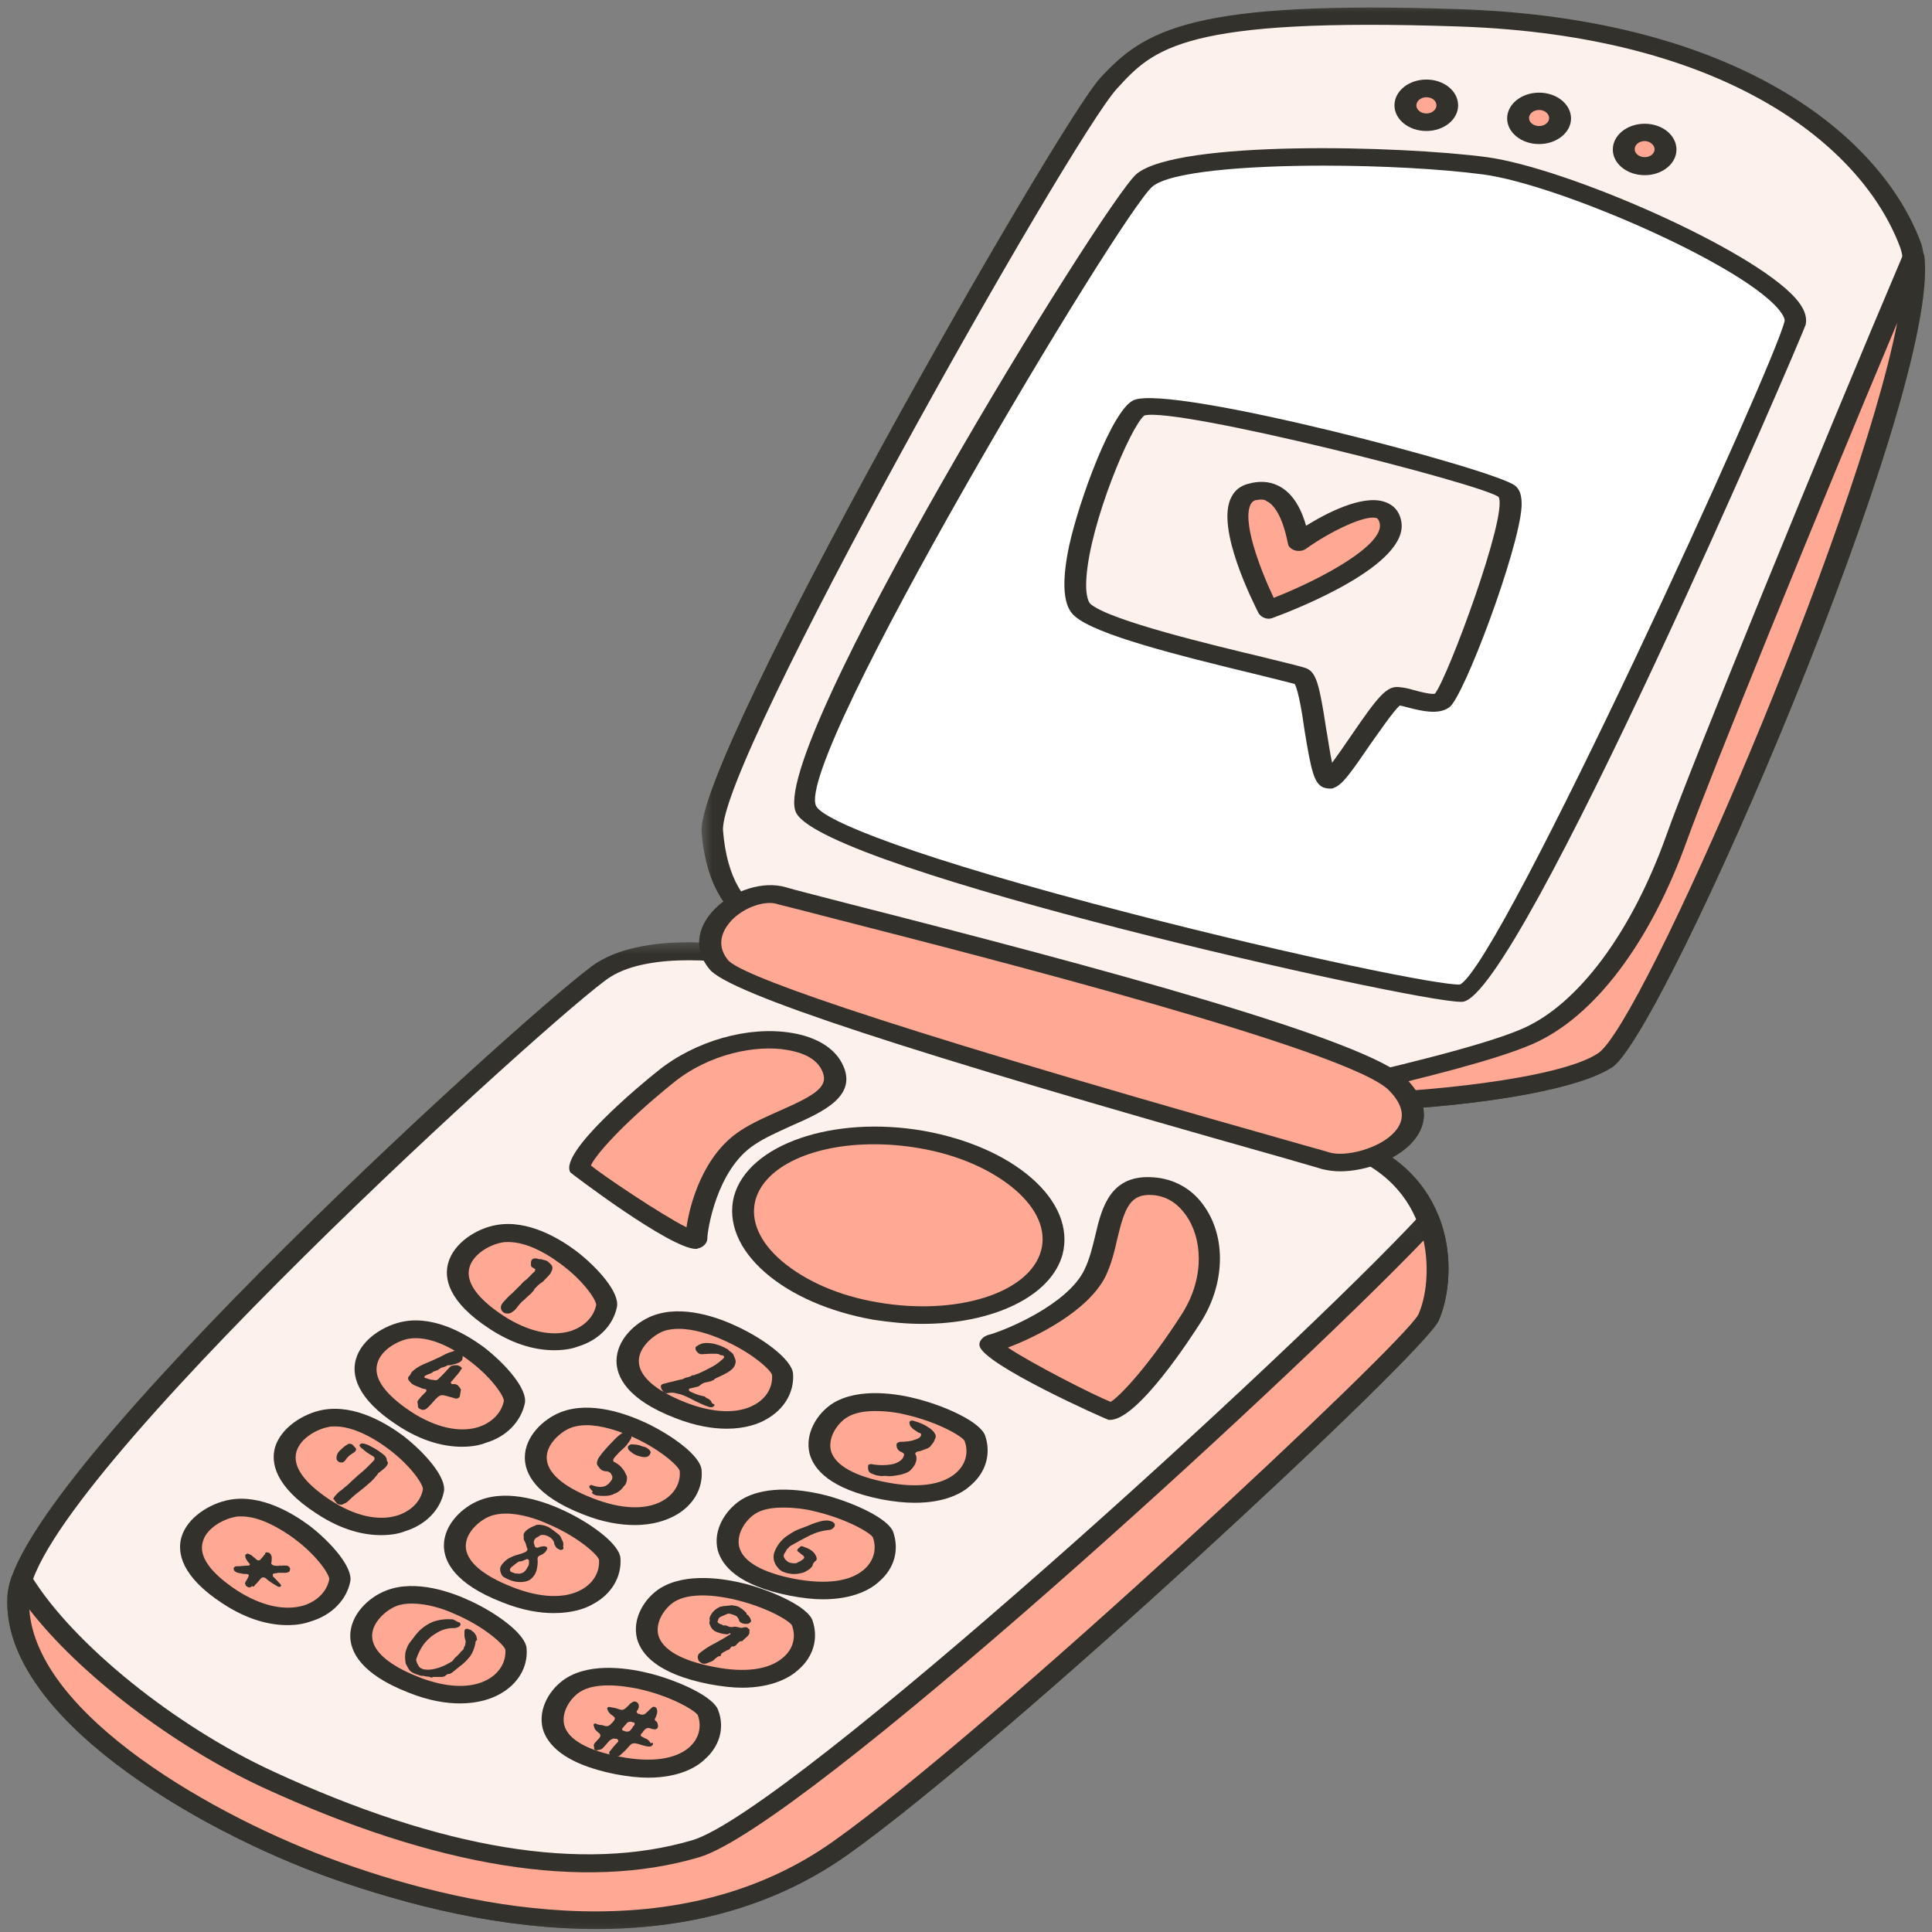 <svg width="80" height="80" viewBox="0 0 80 80" fill="none" xmlns="http://www.w3.org/2000/svg">
<rect x="0" y="0" width="80" height="80" fill="#808080" stroke="none"/>
<mask id="mask0_29_392" style="mask-type:luminance" maskUnits="userSpaceOnUse" x="28" y="0" width="53" height="47">
<path d="M28.98 0H80V46.27H28.98V0Z" fill="white"/>
</mask>
<g mask="url(#mask0_29_392)">
<path d="M31.788 38.254C31.788 38.254 54.236 45.384 55.441 45.589C56.637 45.794 64.418 45.267 66.466 43.898C68.513 42.529 80.689 14.34 79.13 10.153C77.554 5.966 71.802 1.149 60.478 0.747C49.163 0.351 47.587 1.625 45.893 3.47C44.199 5.314 29.252 31.52 29.505 34.433C29.741 37.376 31.181 38.064 31.788 38.254Z" fill="#FDF1EC"/>
<path d="M56.284 45.984C55.858 45.984 55.541 45.969 55.36 45.94C54.164 45.75 33.935 39.316 31.634 38.584C30.592 38.254 29.288 37.266 29.052 34.462C28.799 31.366 43.782 5.19 45.54 3.25C47.388 1.23 49.335 -6.3777e-06 60.478 0.381C72.019 0.783 77.889 5.636 79.538 10.043C81.141 14.303 68.812 42.8 66.747 44.169C64.853 45.442 58.784 45.984 56.284 45.984ZM31.951 37.903C40.947 40.765 54.671 45.076 55.523 45.208C56.619 45.384 64.265 44.871 66.176 43.598C67.653 42.624 80.272 14.464 78.677 10.233C77.119 6.061 71.512 1.479 60.442 1.098C48.964 0.703 47.759 2.02 46.246 3.675C44.317 5.79 29.704 31.652 29.94 34.404C30.094 36.314 30.81 37.537 31.951 37.903Z" fill="#32312B"/>
</g>
<mask id="mask1_29_392" style="mask-type:luminance" maskUnits="userSpaceOnUse" x="0" y="38" width="62" height="42">
<path d="M0 38.774H61.447V80H0V38.774Z" fill="white"/>
</mask>
<g mask="url(#mask1_29_392)">
<path d="M31.48 39.733C31 39.557 27.05 38.855 24.958 40.179C22.874 41.497 1.015 61.356 0.761 66.099C0.48 70.835 8.362 75.454 13.87 77.423C19.386 79.4 28.128 81.274 34.805 76.516C41.499 71.78 58.63 55.69 59.146 54.563C59.871 52.953 59.953 48.941 55.794 47.404C51.636 45.874 32.839 40.238 31.48 39.733Z" fill="#FDF1EC"/>
<path d="M24.686 79.876C20.745 79.876 16.868 78.887 13.679 77.76C8.144 75.784 0.009 71.048 0.308 66.077C0.58 61.114 22.693 41.146 24.704 39.872C26.923 38.459 31.1 39.176 31.67 39.396C32.169 39.586 35.294 40.545 38.936 41.658C45.041 43.532 53.394 46.094 55.994 47.067C60.478 48.722 60.324 52.989 59.572 54.688C58.965 56.056 41.581 72.204 35.104 76.801C31.906 79.063 28.264 79.876 24.686 79.876ZM28.527 39.762C27.358 39.762 26.099 39.923 25.256 40.465C23.282 41.724 1.468 61.48 1.196 66.129C0.933 70.711 8.733 75.198 14.032 77.109C19.875 79.209 28.165 80.754 34.488 76.267C40.983 71.648 58.159 55.595 58.711 54.453C59.282 53.18 59.617 49.234 55.595 47.748C53.022 46.797 44.688 44.235 38.6 42.375C34.805 41.212 31.815 40.289 31.281 40.084C31.045 39.967 29.858 39.762 28.527 39.762Z" fill="#32312B"/>
</g>
<mask id="mask2_29_392" style="mask-type:luminance" maskUnits="userSpaceOnUse" x="0" y="50" width="62" height="30">
<path d="M0 50.017H61.447V80H0V50.017Z" fill="white"/>
</mask>
<g mask="url(#mask2_29_392)">
<path d="M59.164 50.537C54.137 55.961 33.075 75.279 28.799 76.552C24.088 77.936 18.046 76.882 11.079 73.668C6.767 71.684 2.591 68.215 0.897 65.448C0.815 65.682 0.761 65.909 0.761 66.099C0.48 70.835 8.362 75.454 13.87 77.423C19.386 79.4 28.128 81.274 34.805 76.516C41.499 71.78 58.63 55.69 59.146 54.563C59.536 53.685 59.753 52.06 59.164 50.537Z" fill="#FFA893"/>
<path d="M24.686 79.876C20.745 79.876 16.868 78.887 13.679 77.76C8.144 75.784 0.009 71.048 0.308 66.077C0.326 65.887 0.362 65.653 0.462 65.345C0.498 65.206 0.661 65.097 0.861 65.082C1.051 65.06 1.232 65.14 1.314 65.287C3.044 68.083 7.238 71.472 11.315 73.353C18.299 76.582 24.133 77.533 28.663 76.201C32.676 75.008 53.548 55.99 58.811 50.31C58.902 50.2 59.083 50.157 59.237 50.171C59.418 50.186 59.536 50.295 59.599 50.427C60.206 52.001 60.007 53.685 59.572 54.673C58.965 56.042 41.581 72.19 35.104 76.787C31.906 79.063 28.264 79.876 24.686 79.876ZM1.214 66.641C1.522 71.048 8.95 75.264 14.051 77.094C19.894 79.195 28.192 80.732 34.506 76.245C41.01 71.633 58.177 55.581 58.73 54.431C59.047 53.736 59.201 52.557 58.947 51.364C53.276 57.279 33.247 75.63 28.953 76.904C24.169 78.316 18.082 77.328 10.862 74.005C7.139 72.27 3.279 69.313 1.214 66.641Z" fill="#32312B"/>
</g>
<path d="M79.23 10.629C75.76 18.761 70.425 31.871 69.419 34.653C67.988 38.701 65.696 41.834 63.241 42.917C61.366 43.722 56.836 44.747 54.435 45.318C54.952 45.457 55.305 45.552 55.441 45.589C56.646 45.779 64.419 45.267 66.466 43.898C68.459 42.58 79.918 16.133 79.23 10.629Z" fill="#FFA893"/>
<path d="M56.283 45.984C55.858 45.984 55.541 45.969 55.359 45.94C55.26 45.918 55.042 45.874 54.3 45.647C54.118 45.603 53.983 45.457 54.001 45.303C54.001 45.142 54.136 44.996 54.336 44.967L54.925 44.82C57.334 44.264 61.366 43.327 63.041 42.595C65.343 41.592 67.571 38.606 69.011 34.558C70.008 31.747 75.425 18.49 78.813 10.519C78.877 10.358 79.085 10.263 79.284 10.277C79.502 10.299 79.656 10.438 79.683 10.599C80.389 16.294 68.93 42.727 66.765 44.191C64.853 45.442 58.784 45.984 56.283 45.984ZM78.56 13.366C75.208 21.338 70.778 32.237 69.872 34.755C68.341 39.03 66.013 42.119 63.458 43.232C61.936 43.898 58.811 44.666 56.311 45.252C58.594 45.237 64.536 44.71 66.176 43.612C67.988 42.419 76.902 21.879 78.56 13.366Z" fill="#32312B"/>
<path d="M59.925 4.363C59.925 4.553 59.844 4.721 59.672 4.853C59.509 4.992 59.3 5.065 59.065 5.065C58.82 5.065 58.621 4.992 58.449 4.853C58.286 4.721 58.195 4.553 58.195 4.363C58.195 4.165 58.286 4.004 58.449 3.865C58.621 3.733 58.82 3.66 59.065 3.66C59.3 3.66 59.509 3.733 59.672 3.865C59.844 4.004 59.925 4.165 59.925 4.363Z" fill="#FFA893"/>
<path d="M59.065 5.424C58.331 5.424 57.742 4.948 57.742 4.363C57.742 3.77 58.331 3.294 59.065 3.294C59.789 3.294 60.378 3.77 60.378 4.363C60.378 4.948 59.789 5.424 59.065 5.424ZM59.065 4.026C58.829 4.026 58.648 4.187 58.648 4.363C58.648 4.553 58.847 4.699 59.065 4.699C59.3 4.699 59.481 4.538 59.481 4.363C59.481 4.172 59.3 4.026 59.065 4.026Z" fill="#32312B"/>
<path d="M64.6 4.89C64.6 5.08 64.509 5.248 64.346 5.38C64.174 5.519 63.966 5.585 63.73 5.585C63.495 5.585 63.286 5.519 63.114 5.38C62.951 5.248 62.86 5.08 62.86 4.89C62.86 4.692 62.951 4.531 63.114 4.392C63.286 4.253 63.495 4.187 63.73 4.187C63.966 4.187 64.174 4.253 64.346 4.392C64.509 4.531 64.6 4.692 64.6 4.89Z" fill="#FFA893"/>
<path d="M63.73 5.966C63.005 5.966 62.407 5.49 62.407 4.904C62.407 4.311 63.005 3.836 63.73 3.836C64.455 3.836 65.053 4.311 65.053 4.904C65.053 5.49 64.455 5.966 63.73 5.966ZM63.73 4.553C63.495 4.553 63.313 4.714 63.313 4.89C63.313 5.08 63.513 5.219 63.73 5.219C63.966 5.219 64.147 5.065 64.147 4.89C64.147 4.714 63.966 4.553 63.73 4.553Z" fill="#32312B"/>
<path d="M68.966 6.193C68.966 6.383 68.885 6.551 68.713 6.683C68.549 6.822 68.341 6.888 68.106 6.888C67.861 6.888 67.662 6.822 67.49 6.683C67.317 6.551 67.236 6.383 67.236 6.193C67.236 5.995 67.317 5.834 67.49 5.695C67.662 5.563 67.861 5.49 68.106 5.49C68.341 5.49 68.549 5.563 68.713 5.695C68.885 5.834 68.966 5.995 68.966 6.193Z" fill="#FFA893"/>
<path d="M68.106 7.254C67.372 7.254 66.783 6.778 66.783 6.193C66.783 5.6 67.372 5.124 68.106 5.124C68.83 5.124 69.419 5.6 69.419 6.193C69.419 6.778 68.83 7.254 68.106 7.254ZM68.106 5.841C67.861 5.841 67.689 6.002 67.689 6.178C67.689 6.368 67.888 6.507 68.106 6.507C68.341 6.507 68.513 6.354 68.513 6.178C68.513 6.002 68.314 5.841 68.106 5.841Z" fill="#32312B"/>
<path d="M47.388 7.452C46.029 8.55 32.205 31.41 33.364 33.526C34.551 35.641 58.766 41.277 60.478 41.116C62.19 40.97 73.948 15.035 74.302 13.366C74.655 11.697 65.27 7.386 61.465 6.859C57.706 6.354 48.918 6.207 47.388 7.452Z" fill="white"/>
<path d="M60.478 41.482C58.476 41.482 34.27 36.044 32.975 33.672C31.634 31.249 45.793 8.228 47.071 7.196C48.801 5.79 57.996 6.032 61.565 6.507C64.871 6.954 72.535 10.299 74.347 12.349C74.701 12.744 74.836 13.11 74.773 13.432C74.719 13.703 62.888 41.292 60.559 41.482C60.541 41.482 60.523 41.482 60.478 41.482ZM54.807 6.859C51.519 6.859 48.448 7.115 47.723 7.723C46.464 8.74 32.794 31.556 33.799 33.386C34.116 33.972 37.74 35.487 46.871 37.837C53.783 39.623 59.771 40.831 60.46 40.765C62.172 39.843 73.532 14.991 73.894 13.3C73.912 13.256 73.894 13.095 73.614 12.766C71.938 10.855 64.5 7.642 61.429 7.225C59.654 6.991 57.171 6.859 54.807 6.859Z" fill="#32312B"/>
<path d="M20.645 51.093C19.522 51.298 17.538 52.777 20.546 54.754C22.928 56.313 24.84 55.376 25.093 54.087C25.238 53.399 22.675 50.727 20.645 51.093Z" fill="#FFA893"/>
<path d="M22.946 55.91C22.258 55.91 21.334 55.72 20.274 55.024C18.535 53.89 18.381 52.909 18.562 52.287C18.797 51.459 19.739 50.867 20.546 50.727C21.868 50.486 23.182 51.298 23.852 51.796C24.758 52.492 25.664 53.524 25.546 54.117C25.392 54.878 24.785 55.5 23.934 55.756C23.68 55.851 23.363 55.91 22.946 55.91ZM21.044 51.43C20.944 51.43 20.845 51.43 20.745 51.459C20.31 51.54 19.604 51.906 19.441 52.477C19.268 53.084 19.758 53.765 20.845 54.483C21.85 55.134 22.829 55.354 23.617 55.119C24.169 54.944 24.586 54.548 24.686 54.036C24.704 53.846 24.133 52.953 23.01 52.191C22.557 51.869 21.787 51.43 21.044 51.43Z" fill="#32312B"/>
<path d="M27.222 54.819C26.198 55.215 24.64 57.03 28.146 58.399C30.909 59.475 32.504 58.223 32.404 56.913C32.34 56.217 29.116 54.087 27.222 54.819Z" fill="#FFA893"/>
<path d="M30.094 59.16C29.523 59.16 28.799 59.05 27.947 58.714C25.945 57.938 25.528 56.993 25.528 56.356C25.528 55.5 26.28 54.768 27.023 54.483C28.264 54.007 29.759 54.563 30.529 54.929C31.616 55.434 32.794 56.298 32.839 56.883C32.893 57.645 32.477 58.362 31.716 58.779C31.417 58.955 30.864 59.16 30.094 59.16ZM28.11 55.024C27.875 55.024 27.639 55.054 27.44 55.134C27.05 55.295 26.452 55.785 26.452 56.356C26.452 56.979 27.123 57.572 28.364 58.062C29.523 58.523 30.547 58.553 31.235 58.172C31.734 57.901 32.005 57.44 31.969 56.935C31.933 56.745 31.118 55.976 29.822 55.434C29.406 55.258 28.735 55.024 28.11 55.024Z" fill="#32312B"/>
<path d="M34.786 58.413C33.881 58.984 32.857 61.005 36.635 61.751C39.606 62.344 40.847 60.829 40.394 59.57C40.158 58.904 36.435 57.374 34.786 58.413Z" fill="#FFA893"/>
<path d="M37.876 62.227C37.486 62.227 37.033 62.183 36.517 62.088C34.352 61.656 33.699 60.829 33.527 60.207C33.31 59.365 33.835 58.523 34.487 58.106C35.575 57.44 37.187 57.711 38.03 57.938C39.216 58.252 40.593 58.889 40.793 59.446C41.046 60.192 40.829 60.961 40.204 61.495C39.869 61.817 39.153 62.227 37.876 62.227ZM36.245 58.428C35.81 58.428 35.375 58.494 35.058 58.699C34.705 58.919 34.27 59.497 34.406 60.068C34.569 60.668 35.375 61.129 36.734 61.385C37.993 61.627 38.999 61.495 39.57 61.005C39.986 60.653 40.122 60.148 39.941 59.665C39.869 59.497 38.881 58.889 37.459 58.567C37.169 58.494 36.716 58.428 36.245 58.428Z" fill="#32312B"/>
<path d="M16.823 55.083C15.699 55.295 13.715 56.774 16.732 58.743C19.114 60.302 21.017 59.365 21.279 58.077C21.415 57.396 18.852 54.717 16.823 55.083Z" fill="#FFA893"/>
<path d="M19.133 59.907C18.444 59.907 17.511 59.716 16.451 59.014C14.721 57.886 14.558 56.898 14.739 56.276C14.975 55.449 15.917 54.863 16.732 54.717C18.064 54.483 19.368 55.295 20.038 55.785C20.944 56.488 21.85 57.52 21.733 58.106C21.569 58.874 20.962 59.497 20.111 59.746C19.875 59.841 19.54 59.907 19.133 59.907ZM16.922 55.434C16.487 55.515 15.781 55.881 15.627 56.452C15.445 57.059 15.944 57.74 17.022 58.457C18.027 59.109 19.015 59.336 19.803 59.094C20.346 58.918 20.763 58.523 20.863 58.011C20.881 57.82 20.31 56.935 19.187 56.166C18.698 55.815 17.774 55.295 16.922 55.434Z" fill="#32312B"/>
<path d="M23.427 58.809C22.403 59.204 20.845 61.019 24.351 62.388C27.105 63.471 28.699 62.212 28.599 60.91C28.545 60.207 25.293 58.077 23.427 58.809Z" fill="#FFA893"/>
<path d="M26.28 63.149C25.709 63.149 24.976 63.04 24.151 62.71C22.14 61.927 21.732 60.99 21.732 60.353C21.732 59.497 22.475 58.765 23.227 58.472C24.468 57.996 25.963 58.553 26.751 58.919C27.829 59.431 29.016 60.287 29.052 60.88C29.116 61.642 28.699 62.359 27.929 62.769C27.594 62.944 27.068 63.149 26.28 63.149ZM24.287 59.014C24.052 59.014 23.816 59.05 23.617 59.131C23.227 59.285 22.638 59.782 22.638 60.353C22.638 60.975 23.309 61.561 24.541 62.037C25.709 62.498 26.733 62.535 27.422 62.154C27.911 61.883 28.192 61.422 28.146 60.91C28.11 60.719 27.304 59.958 25.999 59.416C25.592 59.255 24.921 59.014 24.287 59.014Z" fill="#32312B"/>
<path d="M30.982 62.388C30.076 62.959 29.052 64.979 32.839 65.733C35.81 66.319 37.051 64.811 36.598 63.552C36.336 62.901 32.621 61.371 30.982 62.388Z" fill="#FFA893"/>
<path d="M34.071 66.224C33.681 66.224 33.228 66.172 32.721 66.077C30.547 65.653 29.904 64.826 29.723 64.204C29.505 63.362 30.04 62.52 30.692 62.103C31.77 61.437 33.382 61.707 34.234 61.927C35.411 62.249 36.788 62.886 36.988 63.442C37.242 64.189 37.033 64.95 36.399 65.492C36.064 65.806 35.339 66.224 34.071 66.224ZM32.44 62.425C32.005 62.425 31.57 62.483 31.262 62.688C30.909 62.915 30.474 63.486 30.61 64.057C30.764 64.665 31.57 65.126 32.929 65.382C34.198 65.616 35.194 65.492 35.765 65.001C36.182 64.65 36.317 64.138 36.145 63.662C36.064 63.486 35.076 62.886 33.663 62.564C33.346 62.483 32.893 62.425 32.44 62.425Z" fill="#32312B"/>
<path d="M13.48 58.728C12.357 58.933 10.364 60.419 13.38 62.388C15.763 63.947 17.674 63.01 17.928 61.722C18.064 61.034 15.509 58.362 13.48 58.728Z" fill="#FFA893"/>
<path d="M15.781 63.567C15.092 63.567 14.168 63.376 13.108 62.674C11.369 61.546 11.215 60.558 11.387 59.936C11.632 59.109 12.574 58.523 13.38 58.377C14.721 58.143 16.016 58.955 16.687 59.446C17.593 60.148 18.498 61.18 18.381 61.766C18.227 62.535 17.611 63.149 16.768 63.406C16.533 63.501 16.198 63.567 15.781 63.567ZM13.869 59.065C13.77 59.065 13.679 59.065 13.579 59.094C13.145 59.175 12.438 59.541 12.275 60.112C12.103 60.719 12.592 61.4 13.679 62.117C14.676 62.769 15.663 62.996 16.451 62.754C17.004 62.578 17.421 62.183 17.511 61.671C17.538 61.48 16.968 60.595 15.844 59.826C15.409 59.526 14.621 59.065 13.869 59.065Z" fill="#32312B"/>
<path d="M20.075 62.454C19.051 62.849 17.493 64.665 20.999 66.034C23.762 67.117 25.356 65.858 25.256 64.555C25.193 63.867 21.95 61.722 20.075 62.454Z" fill="#FFA893"/>
<path d="M22.928 66.795C22.358 66.795 21.633 66.685 20.799 66.348C18.797 65.572 18.381 64.635 18.381 63.998C18.381 63.135 19.133 62.403 19.875 62.117C21.098 61.642 22.611 62.198 23.381 62.564C24.468 63.076 25.646 63.933 25.691 64.518C25.746 65.287 25.329 66.004 24.568 66.414C24.251 66.604 23.716 66.795 22.928 66.795ZM20.944 62.674C20.709 62.674 20.473 62.71 20.274 62.791C19.875 62.944 19.287 63.442 19.287 64.013C19.287 64.635 19.957 65.221 21.198 65.711C22.358 66.172 23.381 66.209 24.07 65.829C24.568 65.558 24.84 65.097 24.804 64.584C24.758 64.394 23.952 63.633 22.657 63.091C22.24 62.901 21.57 62.674 20.944 62.674Z" fill="#32312B"/>
<path d="M27.639 66.048C26.733 66.619 25.709 68.639 29.487 69.393C32.459 69.979 33.7 68.464 33.247 67.212C32.993 66.539 29.27 65.016 27.639 66.048Z" fill="#FFA893"/>
<path d="M30.728 69.884C30.338 69.884 29.886 69.833 29.369 69.737C27.204 69.313 26.552 68.486 26.38 67.864C26.162 67.022 26.688 66.173 27.34 65.763C28.427 65.097 30.021 65.367 30.882 65.587C32.069 65.909 33.446 66.539 33.645 67.102C33.899 67.849 33.681 68.61 33.047 69.152C32.721 69.452 31.987 69.884 30.728 69.884ZM29.097 66.063C28.663 66.063 28.228 66.129 27.911 66.334C27.557 66.561 27.122 67.132 27.258 67.703C27.422 68.31 28.228 68.771 29.587 69.027C30.846 69.276 31.851 69.137 32.422 68.639C32.839 68.295 32.975 67.783 32.794 67.307C32.721 67.132 31.734 66.524 30.311 66.209C30.003 66.143 29.55 66.063 29.097 66.063Z" fill="#32312B"/>
<path d="M9.603 62.469C8.479 62.674 6.486 64.152 9.503 66.129C11.886 67.688 13.797 66.751 14.051 65.463C14.187 64.76 11.632 62.103 9.603 62.469Z" fill="#FFA893"/>
<path d="M11.903 67.293C11.215 67.293 10.291 67.102 9.222 66.4C7.492 65.272 7.338 64.284 7.51 63.662C7.745 62.835 8.697 62.249 9.503 62.103C10.816 61.861 12.139 62.674 12.809 63.171C13.715 63.867 14.621 64.906 14.503 65.492C14.349 66.253 13.733 66.875 12.891 67.132C12.628 67.227 12.32 67.293 11.903 67.293ZM9.992 62.791C9.892 62.791 9.793 62.791 9.702 62.82C9.267 62.901 8.552 63.267 8.398 63.837C8.216 64.445 8.715 65.126 9.793 65.843C10.798 66.495 11.786 66.714 12.574 66.48C13.126 66.304 13.534 65.909 13.634 65.397C13.652 65.206 13.081 64.313 11.958 63.552C11.505 63.252 10.744 62.791 9.992 62.791Z" fill="#32312B"/>
<path d="M16.179 66.172C15.156 66.575 13.597 68.39 17.103 69.759C19.857 70.835 21.452 69.584 21.352 68.273C21.298 67.593 18.064 65.463 16.179 66.172Z" fill="#FFA893"/>
<path d="M19.051 70.535C18.48 70.535 17.756 70.425 16.922 70.089C14.92 69.313 14.503 68.369 14.503 67.739C14.503 66.875 15.246 66.143 15.998 65.858C17.221 65.382 18.734 65.938 19.504 66.304C20.591 66.809 21.769 67.673 21.805 68.259C21.868 69.027 21.452 69.737 20.682 70.155C20.374 70.33 19.821 70.535 19.051 70.535ZM17.058 66.4C16.823 66.4 16.587 66.429 16.397 66.509C15.998 66.67 15.409 67.161 15.409 67.739C15.409 68.354 16.08 68.947 17.321 69.437C18.48 69.898 19.504 69.928 20.192 69.547C20.682 69.276 20.962 68.815 20.926 68.31C20.881 68.12 20.075 67.351 18.779 66.809C18.363 66.619 17.692 66.4 17.058 66.4Z" fill="#32312B"/>
<path d="M23.734 69.774C22.828 70.345 21.805 72.365 25.591 73.112C28.563 73.705 29.804 72.189 29.351 70.93C29.116 70.264 25.392 68.734 23.734 69.774Z" fill="#FFA893"/>
<path d="M26.833 73.61C26.434 73.61 25.981 73.558 25.474 73.463C23.309 73.031 22.657 72.204 22.475 71.589C22.258 70.74 22.793 69.898 23.445 69.488C24.523 68.815 26.117 69.086 26.987 69.313C28.165 69.627 29.55 70.264 29.741 70.821C30.022 71.567 29.786 72.336 29.152 72.878C28.835 73.178 28.11 73.61 26.833 73.61ZM25.193 69.789C24.758 69.789 24.332 69.854 24.015 70.059C23.662 70.279 23.227 70.857 23.363 71.428C23.517 72.028 24.332 72.49 25.691 72.746C26.951 72.987 27.947 72.856 28.527 72.365C28.934 72.014 29.07 71.509 28.898 71.026C28.817 70.857 27.829 70.235 26.416 69.928C26.117 69.869 25.664 69.789 25.193 69.789Z" fill="#32312B"/>
<path d="M38.175 47.199C39.017 47.353 39.805 47.587 40.539 47.902C41.264 48.217 41.889 48.597 42.396 49.036C42.903 49.476 43.257 49.937 43.465 50.427C43.664 50.918 43.71 51.401 43.583 51.869C43.456 52.338 43.166 52.762 42.731 53.143C42.287 53.516 41.726 53.824 41.037 54.051C40.349 54.278 39.597 54.409 38.764 54.453C37.939 54.49 37.097 54.439 36.254 54.292C35.412 54.139 34.623 53.912 33.89 53.59C33.156 53.275 32.54 52.894 32.033 52.455C31.525 52.023 31.172 51.554 30.964 51.064C30.755 50.574 30.719 50.091 30.846 49.622C30.973 49.154 31.254 48.729 31.698 48.348C32.141 47.975 32.703 47.675 33.392 47.448C34.071 47.221 34.832 47.082 35.665 47.045C36.49 47.002 37.323 47.053 38.175 47.199Z" fill="#FFA893"/>
<path d="M38.193 54.819C37.523 54.819 36.852 54.753 36.145 54.644C34.352 54.322 32.776 53.641 31.689 52.697C30.574 51.73 30.121 50.596 30.393 49.534C30.982 47.382 34.506 46.174 38.247 46.826C40.041 47.148 41.617 47.829 42.704 48.773C43.819 49.739 44.271 50.867 44 51.935C43.529 53.685 41.101 54.819 38.193 54.819ZM36.182 47.382C33.7 47.382 31.67 48.275 31.281 49.695C31.063 50.522 31.435 51.408 32.359 52.206C33.328 53.033 34.723 53.655 36.336 53.926C39.606 54.497 42.641 53.546 43.112 51.774C43.329 50.947 42.958 50.061 42.034 49.263C41.065 48.436 39.669 47.814 38.057 47.543C37.423 47.433 36.789 47.382 36.182 47.382Z" fill="#32312B"/>
<path d="M34.433 44.139C33.627 42.58 29.904 42.675 27.558 44.586C25.211 46.496 23.816 48.085 23.997 48.385C24.169 48.67 28.817 51.796 28.817 51.313C28.817 50.837 29.233 48.246 30.927 47.133C32.576 46.035 35.221 45.647 34.433 44.139Z" fill="#FFA893"/>
<path d="M28.817 51.715C27.757 51.715 23.635 48.575 23.617 48.546C23.128 47.733 26.552 44.886 27.259 44.33C28.78 43.107 30.982 42.47 32.776 42.77C33.781 42.932 34.524 43.378 34.859 44.015C35.575 45.362 34.098 46.035 32.794 46.606C32.268 46.848 31.688 47.097 31.235 47.404C29.668 48.436 29.288 50.962 29.288 51.298C29.288 51.474 29.098 51.664 28.898 51.694C28.88 51.715 28.835 51.715 28.817 51.715ZM24.468 48.261C24.921 48.641 27.376 50.295 28.427 50.822C28.563 49.849 29.116 47.829 30.647 46.826C31.163 46.482 31.77 46.226 32.341 45.969C33.817 45.318 34.37 44.967 34.017 44.286C33.745 43.759 33.093 43.554 32.576 43.473C31.335 43.261 29.387 43.612 27.875 44.842C25.709 46.592 24.622 47.88 24.468 48.261Z" fill="#32312B"/>
<path d="M47.741 49.117C49.825 49.263 50.848 52.14 49.335 54.526C47.822 56.913 46.364 58.472 45.965 58.428C45.576 58.377 40.476 55.771 41.046 55.624C41.617 55.485 44.534 54.351 45.322 52.718C46.083 51.137 45.73 48.978 47.741 49.117Z" fill="#FFA893"/>
<path d="M45.965 58.794C45.947 58.794 45.929 58.794 45.911 58.794C45.848 58.794 40.63 56.474 40.557 55.705C40.53 55.529 40.711 55.339 40.91 55.281C41.599 55.105 44.217 54.021 44.906 52.572C45.123 52.126 45.241 51.62 45.358 51.137C45.63 49.966 45.993 48.612 47.777 48.751C48.647 48.817 49.399 49.249 49.888 49.981C50.776 51.269 50.712 53.158 49.752 54.702C49.317 55.39 47.107 58.794 45.965 58.794ZM41.735 55.8C42.677 56.437 45.322 57.791 45.993 58.047C46.382 57.806 47.56 56.569 48.964 54.373C49.924 52.828 49.752 51.233 49.118 50.332C48.864 49.966 48.429 49.534 47.723 49.483C46.817 49.425 46.581 49.966 46.264 51.298C46.147 51.825 46.011 52.367 45.775 52.858C45.023 54.336 42.822 55.39 41.735 55.8Z" fill="#32312B"/>
<path d="M22.829 52.653C22.811 52.718 22.774 52.762 22.711 52.828C22.657 52.887 22.611 52.938 22.557 52.989C22.521 53.048 22.439 53.099 22.376 53.143C22.303 53.194 22.24 53.253 22.185 53.319C22.14 53.355 22.122 53.385 22.104 53.428C22.086 53.465 22.041 53.494 22.022 53.524C22.004 53.546 21.986 53.575 21.923 53.619C21.868 53.67 21.805 53.721 21.751 53.78C21.687 53.846 21.633 53.875 21.587 53.926C21.533 53.985 21.47 54.051 21.415 54.131C21.352 54.212 21.298 54.278 21.216 54.322C21.162 54.373 21.08 54.402 20.981 54.387C20.881 54.387 20.827 54.336 20.781 54.278C20.745 54.212 20.727 54.146 20.745 54.087C20.763 54.021 20.799 53.956 20.881 53.875C20.981 53.765 21.08 53.655 21.216 53.546C21.334 53.428 21.452 53.304 21.569 53.194C21.633 53.114 21.705 53.048 21.787 52.989C21.868 52.923 21.923 52.858 22.004 52.777C22.022 52.748 22.068 52.718 22.104 52.682C22.14 52.653 22.158 52.623 22.158 52.587C22.185 52.557 22.158 52.543 22.122 52.528C22.086 52.506 22.068 52.492 22.041 52.477C22.004 52.462 21.986 52.426 21.986 52.382C21.986 52.331 21.986 52.301 21.986 52.257C21.986 52.235 22.004 52.221 22.004 52.191C22.041 52.126 22.104 52.096 22.203 52.111C22.222 52.111 22.24 52.111 22.276 52.126C22.303 52.126 22.321 52.14 22.321 52.14C22.339 52.14 22.358 52.14 22.358 52.14C22.376 52.14 22.376 52.14 22.403 52.14C22.457 52.162 22.539 52.177 22.593 52.191C22.657 52.206 22.711 52.257 22.756 52.301C22.811 52.352 22.856 52.396 22.874 52.462C22.874 52.528 22.874 52.587 22.829 52.653Z" fill="#32312B"/>
<path d="M29.55 58.238C29.505 58.267 29.451 58.282 29.387 58.267C29.252 58.223 29.116 58.172 28.98 58.106C28.853 58.047 28.717 57.981 28.599 57.916C28.482 57.857 28.346 57.791 28.192 57.74C28.128 57.725 28.074 57.711 28.01 57.696C27.947 57.681 27.893 57.667 27.829 57.667C27.793 57.667 27.739 57.667 27.675 57.681C27.621 57.696 27.576 57.696 27.539 57.681C27.494 57.667 27.476 57.645 27.458 57.615C27.44 57.586 27.422 57.572 27.403 57.535C27.403 57.52 27.376 57.506 27.376 57.477C27.376 57.455 27.376 57.425 27.358 57.411C27.376 57.345 27.403 57.315 27.476 57.301C27.594 57.264 27.739 57.235 27.856 57.206C27.992 57.169 28.11 57.14 28.246 57.111C28.282 57.111 28.309 57.089 28.328 57.074C28.382 57.059 28.427 57.03 28.482 57.03C28.545 57.008 28.599 56.993 28.645 56.964C28.663 56.949 28.663 56.949 28.681 56.949C28.699 56.949 28.699 56.935 28.717 56.949C28.762 56.935 28.835 56.898 28.934 56.869C29.034 56.818 29.152 56.774 29.27 56.708C29.387 56.642 29.523 56.583 29.641 56.503C29.759 56.422 29.858 56.342 29.958 56.247C29.976 56.217 30.003 56.203 29.976 56.166C29.958 56.137 29.94 56.122 29.904 56.122C29.858 56.122 29.84 56.108 29.822 56.108C29.786 56.071 29.704 56.056 29.641 56.056C29.569 56.056 29.469 56.056 29.387 56.056C29.306 56.056 29.215 56.071 29.134 56.071C29.034 56.086 28.953 56.071 28.898 56.013C28.88 55.99 28.853 55.976 28.853 55.961C28.835 55.947 28.835 55.932 28.817 55.91C28.799 55.881 28.799 55.851 28.799 55.815C28.799 55.785 28.817 55.756 28.853 55.742C28.953 55.661 29.098 55.61 29.233 55.61C29.387 55.61 29.523 55.624 29.686 55.676C29.84 55.72 29.976 55.785 30.094 55.851C30.139 55.866 30.157 55.895 30.175 55.91C30.194 55.947 30.239 55.961 30.257 55.976C30.293 56.013 30.339 56.042 30.357 56.071C30.393 56.151 30.429 56.232 30.456 56.313C30.474 56.393 30.456 56.474 30.411 56.569C30.375 56.642 30.293 56.722 30.194 56.788C30.094 56.854 30.003 56.898 29.904 56.949C29.804 56.993 29.704 57.045 29.605 57.089C29.587 57.111 29.569 57.111 29.569 57.125C29.55 57.14 29.55 57.154 29.523 57.154C29.469 57.184 29.405 57.206 29.333 57.22C29.252 57.235 29.17 57.249 29.116 57.279C29.07 57.301 29.034 57.315 29.016 57.345C28.98 57.359 28.953 57.396 28.916 57.411C28.853 57.425 28.799 57.44 28.735 57.455C28.681 57.477 28.617 57.477 28.581 57.491C28.545 57.491 28.527 57.506 28.527 57.535C28.527 57.572 28.527 57.586 28.545 57.601C28.617 57.645 28.717 57.681 28.817 57.725C28.916 57.762 29.016 57.791 29.098 57.806C29.116 57.806 29.134 57.821 29.17 57.821C29.188 57.835 29.215 57.857 29.233 57.872C29.252 57.886 29.27 57.901 29.288 57.901C29.306 57.916 29.333 57.916 29.351 57.938C29.405 57.967 29.451 58.011 29.469 58.077C29.469 58.091 29.469 58.091 29.487 58.106C29.605 58.157 29.605 58.187 29.55 58.238Z" fill="#32312B"/>
<path d="M38.646 59.731C38.627 59.768 38.6 59.782 38.582 59.812C38.564 59.841 38.546 59.863 38.528 59.892C38.483 59.921 38.446 59.958 38.41 59.972C38.329 60.002 38.247 60.031 38.193 60.053C38.129 60.082 38.057 60.097 37.975 60.112C37.957 60.112 37.939 60.134 37.912 60.163C37.894 60.178 37.894 60.207 37.912 60.229C37.957 60.302 37.957 60.397 37.939 60.492C37.912 60.595 37.876 60.668 37.812 60.748C37.794 60.763 37.794 60.785 37.776 60.8C37.758 60.814 37.74 60.829 37.722 60.858C37.694 60.895 37.658 60.924 37.622 60.939C37.54 60.99 37.441 61.019 37.323 61.056C37.205 61.085 37.087 61.1 36.988 61.114C36.87 61.129 36.77 61.129 36.698 61.114C36.653 61.114 36.635 61.114 36.598 61.114C36.517 61.129 36.435 61.114 36.336 61.1C36.245 61.085 36.145 61.034 36.064 61.005C35.982 60.961 35.964 60.91 35.946 60.829C35.946 60.814 35.946 60.8 35.946 60.785C35.946 60.763 35.946 60.748 35.946 60.734C35.946 60.705 35.946 60.668 35.964 60.653C35.982 60.639 36.028 60.624 36.064 60.624C36.218 60.653 36.381 60.668 36.535 60.668C36.698 60.668 36.852 60.653 36.97 60.624C37.069 60.609 37.169 60.558 37.269 60.492C37.359 60.434 37.404 60.353 37.423 60.287C37.441 60.258 37.441 60.229 37.423 60.192C37.404 60.163 37.386 60.148 37.341 60.134C37.269 60.097 37.205 60.068 37.169 60.002C37.124 59.936 37.124 59.877 37.124 59.812C37.124 59.782 37.151 59.746 37.187 59.731C37.223 59.716 37.242 59.702 37.305 59.702C37.386 59.702 37.459 59.702 37.54 59.687C37.622 59.687 37.694 59.665 37.776 59.651C37.812 59.636 37.876 59.621 37.912 59.606C37.957 59.592 38.011 59.57 38.057 59.541C38.075 59.526 38.111 59.497 38.129 59.46C38.147 59.431 38.147 59.402 38.129 59.365C38.111 59.35 38.111 59.35 38.093 59.336C38.075 59.336 38.057 59.321 38.03 59.321C37.957 59.27 37.894 59.226 37.812 59.175C37.776 59.145 37.74 59.094 37.694 59.05C37.676 58.999 37.658 58.955 37.658 58.904C37.658 58.874 37.676 58.86 37.694 58.838C37.74 58.823 37.758 58.823 37.794 58.823C37.912 58.86 38.03 58.889 38.175 58.955C38.31 59.014 38.41 59.08 38.528 59.16C38.627 59.24 38.7 59.321 38.718 59.38C38.745 59.416 38.745 59.431 38.745 59.46C38.745 59.497 38.745 59.511 38.745 59.526C38.7 59.606 38.682 59.687 38.646 59.731Z" fill="#32312B"/>
<path d="M19.033 57.835C19.015 57.872 18.988 57.886 18.951 57.901C18.915 57.916 18.87 57.916 18.834 57.901C18.752 57.872 18.68 57.857 18.598 57.835C18.535 57.821 18.462 57.791 18.381 57.777C18.281 57.762 18.227 57.777 18.163 57.821C18.064 57.901 17.991 57.981 17.91 58.077C17.828 58.172 17.756 58.252 17.656 58.333C17.593 58.377 17.511 58.399 17.439 58.362C17.339 58.333 17.303 58.282 17.303 58.201C17.303 58.187 17.303 58.157 17.303 58.143C17.275 58.077 17.275 58.011 17.339 57.952C17.375 57.901 17.42 57.857 17.475 57.791C17.538 57.74 17.574 57.681 17.638 57.63C17.656 57.615 17.656 57.586 17.656 57.572C17.656 57.535 17.638 57.52 17.593 57.52C17.556 57.506 17.511 57.506 17.475 57.491C17.439 57.477 17.393 57.455 17.357 57.44C17.321 57.425 17.275 57.411 17.239 57.396C17.185 57.374 17.121 57.345 17.058 57.301C17.004 57.249 16.967 57.206 16.922 57.154C16.886 57.089 16.886 57.03 16.94 56.979C16.94 56.979 16.967 56.964 16.967 56.949C16.967 56.935 16.967 56.935 16.985 56.935C17.004 56.884 17.022 56.854 17.058 56.803C17.185 56.679 17.339 56.583 17.511 56.503C17.692 56.422 17.873 56.356 18.027 56.276C18.163 56.217 18.299 56.152 18.417 56.086C18.535 56.027 18.68 55.976 18.834 55.932C18.915 55.91 18.988 55.932 19.051 55.976C19.114 56.013 19.151 56.042 19.151 56.086C19.151 56.137 19.169 56.166 19.151 56.232C19.151 56.313 19.114 56.356 19.033 56.408C18.969 56.437 18.933 56.452 18.87 56.474C18.815 56.488 18.752 56.503 18.698 56.518C18.68 56.518 18.661 56.532 18.634 56.532H18.616H18.598C18.58 56.532 18.562 56.532 18.562 56.532C18.535 56.532 18.517 56.547 18.498 56.547L18.48 56.569C18.462 56.569 18.462 56.569 18.444 56.583C18.399 56.598 18.363 56.613 18.299 56.627C18.281 56.627 18.263 56.642 18.263 56.642C18.245 56.642 18.245 56.664 18.227 56.664C18.227 56.664 18.209 56.664 18.209 56.679L18.181 56.693C18.181 56.693 18.163 56.693 18.163 56.708C18.163 56.708 18.145 56.708 18.145 56.722C18.109 56.745 18.082 56.745 18.045 56.759C18.027 56.774 17.991 56.774 17.964 56.788C17.928 56.803 17.91 56.818 17.891 56.84C17.846 56.869 17.81 56.884 17.756 56.898C17.692 56.913 17.656 56.949 17.611 56.964C17.593 56.964 17.574 56.993 17.574 57.008C17.574 57.045 17.593 57.059 17.611 57.059C17.674 57.074 17.71 57.089 17.774 57.111C17.828 57.125 17.891 57.14 17.946 57.14C18.027 57.169 18.109 57.154 18.163 57.089C18.245 57.008 18.326 56.935 18.399 56.854C18.444 56.803 18.48 56.774 18.517 56.722C18.562 56.679 18.598 56.642 18.634 56.598C18.661 56.598 18.661 56.583 18.661 56.583C18.661 56.569 18.68 56.569 18.68 56.569C18.68 56.569 18.698 56.547 18.734 56.547C18.752 56.547 18.779 56.547 18.797 56.532C18.815 56.532 18.834 56.532 18.852 56.532H18.87H18.897C18.915 56.532 18.933 56.532 18.951 56.532L19.033 56.569C19.051 56.569 19.069 56.583 19.069 56.598L19.087 56.613L19.114 56.627C19.133 56.642 19.133 56.642 19.114 56.679C19.114 56.679 19.114 56.693 19.087 56.708L19.051 56.774C18.988 56.854 18.933 56.935 18.87 56.993C18.815 57.074 18.752 57.14 18.68 57.22C18.661 57.235 18.661 57.264 18.68 57.279C18.698 57.315 18.716 57.315 18.752 57.315C18.852 57.301 18.915 57.33 18.969 57.374C19.015 57.425 19.051 57.477 19.087 57.535C19.051 57.725 19.051 57.791 19.033 57.835Z" fill="#32312B"/>
<path d="M25.691 61.707C25.691 61.707 25.664 61.722 25.646 61.737C25.628 61.751 25.592 61.788 25.546 61.803C25.51 61.817 25.492 61.846 25.447 61.846C25.41 61.861 25.392 61.883 25.374 61.883C25.356 61.898 25.311 61.898 25.293 61.912C25.238 61.927 25.157 61.942 25.039 61.942C24.921 61.942 24.822 61.942 24.722 61.927C24.622 61.912 24.541 61.861 24.505 61.803C24.505 61.788 24.505 61.788 24.523 61.788C24.541 61.788 24.541 61.788 24.541 61.766C24.541 61.751 24.523 61.722 24.486 61.693C24.45 61.656 24.423 61.627 24.405 61.576C24.387 61.546 24.405 61.532 24.423 61.517C24.45 61.495 24.486 61.48 24.505 61.495C24.686 61.561 24.822 61.59 24.958 61.561C25.093 61.546 25.211 61.451 25.311 61.305C25.356 61.261 25.356 61.195 25.356 61.129C25.329 61.085 25.311 61.034 25.275 60.99C25.238 60.961 25.175 60.924 25.112 60.924C25.021 60.924 24.939 60.895 24.876 60.844C24.84 60.814 24.804 60.763 24.785 60.734C24.722 60.668 24.704 60.609 24.722 60.544C24.74 60.448 24.785 60.353 24.858 60.273C24.921 60.178 24.994 60.097 25.075 60.002C25.175 59.892 25.275 59.782 25.392 59.665C25.492 59.555 25.61 59.446 25.728 59.365C25.782 59.321 25.863 59.299 25.945 59.321C25.981 59.336 26.017 59.35 26.063 59.365C26.099 59.38 26.117 59.416 26.144 59.446C26.144 59.475 26.144 59.511 26.144 59.541C26.081 59.665 25.999 59.768 25.927 59.863C25.845 59.958 25.746 60.031 25.664 60.112C25.592 60.192 25.492 60.287 25.41 60.397C25.392 60.434 25.392 60.448 25.392 60.478C25.392 60.514 25.41 60.529 25.447 60.544C25.546 60.595 25.628 60.653 25.709 60.734C25.782 60.814 25.845 60.895 25.882 60.975C25.927 61.056 25.963 61.129 25.963 61.195C25.963 61.29 25.945 61.385 25.9 61.466C25.809 61.561 25.764 61.642 25.691 61.707ZM26.923 60.192C26.905 60.258 26.851 60.302 26.788 60.324C26.733 60.339 26.652 60.339 26.57 60.324C26.498 60.302 26.416 60.287 26.353 60.258C26.28 60.229 26.217 60.192 26.18 60.163C26.144 60.134 26.099 60.097 26.063 60.068C26.017 60.017 25.999 59.987 25.999 59.936C25.999 59.892 26.017 59.863 26.063 59.841C26.099 59.812 26.144 59.797 26.199 59.812C26.262 59.812 26.316 59.812 26.38 59.826C26.434 59.841 26.498 59.841 26.552 59.877C26.615 59.892 26.652 59.907 26.715 59.921C26.769 59.936 26.806 59.972 26.851 60.002C26.887 60.031 26.923 60.068 26.923 60.097C26.951 60.112 26.951 60.148 26.923 60.192Z" fill="#32312B"/>
<path d="M33.645 64.826C33.645 64.84 33.627 64.855 33.627 64.87C33.6 64.884 33.582 64.906 33.582 64.921C33.545 64.95 33.527 64.965 33.482 65.001C33.446 65.016 33.41 65.045 33.346 65.082C33.31 65.097 33.246 65.126 33.174 65.14C33.092 65.155 33.011 65.177 32.911 65.177C32.839 65.177 32.757 65.177 32.676 65.155C32.639 65.155 32.576 65.14 32.54 65.126C32.504 65.111 32.458 65.097 32.422 65.082C32.404 65.082 32.359 65.06 32.359 65.045C32.34 65.031 32.322 65.031 32.304 65.016C32.187 64.906 32.105 64.789 32.069 64.679C32.023 64.57 32.023 64.445 32.051 64.313C32.105 64.152 32.187 64.013 32.268 63.903C32.359 63.786 32.458 63.691 32.558 63.618C32.676 63.537 32.775 63.471 32.893 63.406C33.011 63.347 33.129 63.296 33.265 63.252C33.41 63.201 33.527 63.149 33.627 63.105C33.718 63.076 33.799 63.04 33.917 63.01C34.017 62.981 34.134 62.959 34.234 62.959C34.315 62.959 34.388 62.981 34.469 63.01C34.569 63.076 34.587 63.135 34.551 63.215C34.506 63.281 34.451 63.325 34.37 63.347C34.053 63.376 33.781 63.457 33.527 63.581C33.265 63.713 33.011 63.852 32.757 63.998C32.739 64.013 32.694 64.028 32.676 64.057C32.658 64.094 32.621 64.123 32.594 64.138C32.576 64.174 32.558 64.204 32.54 64.233C32.522 64.269 32.504 64.299 32.476 64.328C32.458 64.379 32.44 64.423 32.458 64.474C32.476 64.518 32.504 64.57 32.558 64.613C32.594 64.65 32.621 64.665 32.639 64.679C32.658 64.694 32.694 64.694 32.739 64.716C32.775 64.716 32.812 64.731 32.839 64.731C32.857 64.731 32.893 64.731 32.929 64.731C32.975 64.731 33.011 64.716 33.029 64.694C33.074 64.679 33.092 64.665 33.129 64.65C33.147 64.635 33.192 64.613 33.228 64.584C33.265 64.555 33.292 64.54 33.292 64.504C33.31 64.489 33.31 64.474 33.292 64.46C33.265 64.423 33.246 64.394 33.21 64.379C33.192 64.365 33.174 64.35 33.174 64.35C33.147 64.328 33.129 64.313 33.129 64.313C33.111 64.299 33.092 64.284 33.074 64.269C33.047 64.247 33.029 64.233 33.011 64.218C33.011 64.204 33.011 64.189 33.029 64.152C33.047 64.123 33.074 64.094 33.111 64.079C33.129 64.042 33.147 64.028 33.174 64.028C33.192 64.013 33.228 64.028 33.265 64.042C33.31 64.057 33.328 64.079 33.364 64.079C33.446 64.108 33.5 64.138 33.582 64.189C33.645 64.233 33.699 64.284 33.745 64.35C33.817 64.46 33.835 64.555 33.799 64.613C33.699 64.679 33.663 64.745 33.645 64.826Z" fill="#32312B"/>
<path d="M14.721 60.082C14.676 60.134 14.639 60.163 14.558 60.207C14.504 60.243 14.44 60.287 14.386 60.353C14.368 60.368 14.35 60.397 14.322 60.434C14.304 60.463 14.286 60.492 14.25 60.514C14.223 60.544 14.205 60.558 14.168 60.558C14.132 60.558 14.087 60.558 14.051 60.544C14.014 60.529 13.987 60.492 13.969 60.478C13.951 60.463 13.933 60.419 13.933 60.383C13.933 60.273 13.969 60.163 14.069 60.068C14.168 59.973 14.268 59.877 14.386 59.812C14.404 59.797 14.44 59.782 14.486 59.782C14.522 59.782 14.558 59.797 14.585 59.812C14.639 59.863 14.676 59.907 14.721 59.958C14.757 59.987 14.757 60.031 14.721 60.082ZM16.062 60.595C16.035 60.668 15.998 60.734 15.917 60.8C15.844 60.858 15.763 60.924 15.681 60.99C15.663 60.99 15.645 61.005 15.645 61.034C15.527 61.18 15.409 61.327 15.246 61.451C15.111 61.576 14.957 61.693 14.821 61.803C14.676 61.912 14.54 62.037 14.404 62.169C14.386 62.183 14.368 62.198 14.35 62.212C14.322 62.227 14.304 62.249 14.268 62.249C14.268 62.249 14.25 62.249 14.25 62.264L14.223 62.278C14.187 62.293 14.168 62.308 14.105 62.308C14.069 62.308 14.033 62.293 13.987 62.278C13.987 62.278 13.987 62.278 13.969 62.264C13.969 62.264 13.951 62.264 13.951 62.249C13.933 62.227 13.915 62.212 13.897 62.183C13.87 62.169 13.851 62.132 13.851 62.117C13.851 62.103 13.833 62.088 13.815 62.088C13.797 62.088 13.797 62.059 13.815 62.037C13.833 61.993 13.87 61.942 13.933 61.883C13.987 61.817 14.051 61.751 14.132 61.707C14.205 61.642 14.268 61.59 14.304 61.561C14.35 61.532 14.404 61.48 14.467 61.422C14.54 61.356 14.585 61.305 14.621 61.276C14.775 61.129 14.92 61.005 15.074 60.88C15.21 60.748 15.346 60.624 15.491 60.463C15.509 60.434 15.509 60.419 15.509 60.383C15.509 60.353 15.491 60.324 15.446 60.302C15.409 60.273 15.328 60.229 15.246 60.178C15.174 60.134 15.092 60.068 15.038 60.017C14.975 59.973 14.92 59.921 14.893 59.877C14.875 59.841 14.893 59.826 14.92 59.797C14.938 59.782 14.975 59.768 15.011 59.768C15.111 59.782 15.21 59.812 15.328 59.877C15.446 59.936 15.563 60.002 15.681 60.082C15.799 60.163 15.881 60.229 15.944 60.287C15.98 60.339 16.016 60.383 16.016 60.448C16.016 60.463 16.016 60.492 16.035 60.514C16.062 60.544 16.062 60.558 16.062 60.595Z" fill="#32312B"/>
<path d="M23.327 64.123C23.309 64.174 23.245 64.189 23.182 64.174C23.146 64.152 23.11 64.138 23.064 64.108C23.028 64.079 23.01 64.042 22.992 64.013C22.974 63.984 22.946 63.933 22.946 63.903C22.946 63.881 22.946 63.852 22.928 63.837C22.928 63.823 22.91 63.786 22.892 63.772C22.829 63.676 22.729 63.618 22.575 63.567C22.475 63.552 22.403 63.552 22.358 63.581C22.321 63.618 22.258 63.647 22.204 63.676C22.14 63.728 22.104 63.786 22.104 63.852C22.104 63.881 22.104 63.918 22.122 63.933C22.122 63.962 22.14 63.984 22.14 64.013C22.14 64.042 22.158 64.057 22.204 64.079C22.24 64.094 22.258 64.094 22.303 64.079C22.34 64.057 22.376 64.042 22.421 64.042C22.457 64.028 22.494 64.028 22.539 64.028C22.575 64.028 22.611 64.042 22.638 64.057C22.657 64.094 22.675 64.108 22.657 64.138C22.611 64.247 22.521 64.35 22.358 64.408C22.276 64.445 22.258 64.489 22.258 64.555C22.276 64.694 22.258 64.855 22.222 65.001C22.186 65.155 22.104 65.287 21.95 65.411C21.805 65.492 21.651 65.521 21.452 65.506C21.252 65.492 21.08 65.426 20.881 65.316C20.827 65.287 20.781 65.236 20.763 65.192C20.727 65.111 20.709 65.045 20.709 64.979C20.709 64.921 20.727 64.87 20.763 64.811C20.863 64.679 20.962 64.584 21.08 64.518C21.198 64.46 21.316 64.408 21.434 64.379C21.551 64.35 21.651 64.313 21.751 64.269C21.787 64.247 21.805 64.233 21.823 64.204C21.85 64.174 21.85 64.138 21.823 64.108C21.805 64.042 21.787 63.984 21.769 63.918C21.751 63.852 21.705 63.808 21.687 63.742C21.687 63.728 21.687 63.691 21.687 63.676C21.687 63.662 21.687 63.647 21.687 63.633C21.669 63.552 21.687 63.486 21.733 63.442C21.769 63.376 21.85 63.325 21.923 63.281C22.004 63.23 22.086 63.201 22.158 63.171C22.204 63.135 22.276 63.135 22.34 63.135C22.521 63.149 22.675 63.201 22.792 63.281C22.91 63.362 23.028 63.457 23.146 63.552C23.182 63.581 23.209 63.618 23.227 63.662C23.245 63.691 23.245 63.728 23.264 63.742C23.282 63.772 23.282 63.808 23.309 63.837C23.327 63.881 23.327 63.933 23.327 63.962C23.327 63.984 23.327 64.013 23.309 64.028C23.345 64.079 23.327 64.108 23.327 64.123ZM21.905 64.635C21.905 64.599 21.887 64.584 21.868 64.57C21.85 64.555 21.805 64.555 21.787 64.57C21.733 64.599 21.669 64.613 21.633 64.635C21.57 64.65 21.533 64.665 21.515 64.65C21.515 64.65 21.47 64.665 21.434 64.694C21.37 64.731 21.334 64.774 21.28 64.811C21.234 64.855 21.198 64.87 21.18 64.884C21.162 64.921 21.135 64.936 21.116 64.965C21.116 65.001 21.116 65.031 21.135 65.06C21.135 65.082 21.18 65.097 21.216 65.111C21.28 65.126 21.298 65.14 21.334 65.155C21.352 65.155 21.37 65.155 21.397 65.155C21.515 65.177 21.588 65.155 21.669 65.111C21.751 65.06 21.805 64.979 21.85 64.884C21.905 64.826 21.905 64.731 21.905 64.635Z" fill="#32312B"/>
<path d="M31.027 67.541C31.045 67.607 31.027 67.659 30.982 67.717C30.946 67.768 30.882 67.812 30.846 67.849C30.828 67.864 30.81 67.878 30.782 67.907C30.764 67.929 30.746 67.944 30.728 67.959C30.728 67.959 30.71 67.973 30.692 67.959C30.665 67.959 30.647 67.959 30.628 67.973C30.592 68.003 30.547 68.039 30.511 68.083C30.474 68.134 30.429 68.164 30.375 68.178C30.375 68.178 30.357 68.178 30.339 68.178C30.311 68.178 30.293 68.178 30.293 68.178C30.275 68.2 30.257 68.23 30.239 68.244C30.212 68.273 30.212 68.295 30.176 68.31C30.176 68.31 30.157 68.31 30.139 68.325C30.121 68.325 30.094 68.339 30.094 68.339C30.076 68.354 30.04 68.369 29.976 68.405C29.922 68.434 29.904 68.449 29.886 68.464C29.858 68.486 29.858 68.5 29.858 68.515C29.858 68.53 29.84 68.544 29.84 68.566C29.822 68.581 29.822 68.581 29.804 68.581C29.786 68.581 29.786 68.581 29.759 68.581C29.704 68.61 29.668 68.639 29.605 68.691C29.569 68.735 29.505 68.786 29.451 68.8C29.433 68.815 29.387 68.83 29.369 68.83C29.351 68.852 29.306 68.852 29.288 68.866C29.215 68.896 29.134 68.91 29.052 68.866C28.998 68.83 28.953 68.8 28.934 68.771C28.916 68.735 28.898 68.691 28.898 68.661C28.88 68.596 28.898 68.53 28.953 68.464C29.152 68.31 29.351 68.164 29.587 68.054C29.822 67.929 30.04 67.798 30.239 67.673C30.257 67.673 30.257 67.659 30.239 67.637C30.239 67.622 30.212 67.622 30.194 67.637C30.176 67.659 30.139 67.673 30.094 67.673C29.922 67.659 29.786 67.622 29.641 67.563C29.505 67.498 29.433 67.388 29.387 67.256C29.369 67.212 29.369 67.175 29.387 67.146C29.387 67.132 29.387 67.117 29.387 67.102C29.387 67.08 29.387 67.066 29.387 67.066C29.369 67.022 29.387 66.971 29.406 66.927C29.451 66.846 29.487 66.766 29.569 66.7C29.623 66.641 29.704 66.59 29.804 66.539C29.822 66.539 29.84 66.524 29.858 66.524C29.886 66.524 29.904 66.524 29.922 66.509C29.976 66.509 30.022 66.495 30.076 66.495C30.139 66.495 30.176 66.48 30.239 66.48C30.275 66.465 30.311 66.465 30.357 66.48C30.493 66.495 30.592 66.524 30.647 66.575C30.728 66.619 30.81 66.685 30.882 66.766C30.909 66.78 30.909 66.78 30.909 66.795C30.909 66.809 30.909 66.831 30.927 66.846C30.927 66.861 30.946 66.875 30.964 66.875C30.982 66.89 31 66.905 31 66.905C31 66.927 31.027 66.941 31.027 66.941C31.027 66.956 31.027 66.956 31.045 66.971C31.063 66.985 31.063 67.022 31.081 67.051C31.1 67.08 31.1 67.117 31.1 67.132C31.1 67.146 31.081 67.175 31.045 67.197C31 67.227 30.982 67.241 30.964 67.241C30.927 67.241 30.882 67.241 30.846 67.241C30.81 67.241 30.764 67.227 30.728 67.212C30.692 67.197 30.647 67.175 30.628 67.146C30.61 67.117 30.592 67.08 30.592 67.051C30.574 67.022 30.547 66.985 30.529 66.956C30.529 66.941 30.511 66.927 30.493 66.927C30.474 66.905 30.456 66.905 30.429 66.89C30.375 66.861 30.311 66.846 30.257 66.831C30.194 66.809 30.139 66.809 30.076 66.846C30.022 66.875 29.958 66.89 29.886 66.927C29.804 66.956 29.759 67.007 29.741 67.051C29.741 67.066 29.741 67.102 29.723 67.117C29.704 67.146 29.704 67.161 29.723 67.175C29.741 67.197 29.741 67.212 29.786 67.227C29.804 67.241 29.822 67.256 29.858 67.256C29.886 67.271 29.904 67.271 29.922 67.293C29.94 67.307 29.958 67.307 29.976 67.307C30.003 67.307 30.003 67.307 30.022 67.307C30.04 67.307 30.04 67.307 30.058 67.307C30.076 67.307 30.094 67.307 30.094 67.322C30.094 67.322 30.121 67.337 30.139 67.337C30.194 67.373 30.275 67.373 30.339 67.373C30.393 67.351 30.456 67.351 30.529 67.373C30.547 67.373 30.592 67.388 30.61 67.388C30.628 67.402 30.647 67.402 30.692 67.402C30.71 67.402 30.746 67.402 30.746 67.402C30.764 67.388 30.782 67.388 30.81 67.388C30.846 67.373 30.882 67.373 30.927 67.388C30.964 67.402 30.982 67.432 31.027 67.468C31.063 67.498 31.027 67.512 31.027 67.541Z" fill="#32312B"/>
<path d="M19.685 68.054C19.64 68.244 19.585 68.42 19.468 68.581C19.35 68.735 19.205 68.881 19.033 69.005C18.988 69.042 18.951 69.071 18.915 69.101C18.87 69.137 18.834 69.166 18.797 69.196C18.779 69.218 18.752 69.232 18.734 69.247C18.716 69.262 18.68 69.276 18.662 69.298C18.634 69.313 18.616 69.313 18.58 69.313C18.562 69.313 18.517 69.328 18.498 69.342C18.48 69.357 18.48 69.357 18.462 69.371C18.444 69.393 18.444 69.393 18.417 69.408C18.399 69.423 18.381 69.423 18.381 69.423C18.363 69.423 18.345 69.423 18.326 69.437C18.281 69.437 18.245 69.437 18.181 69.437C18.145 69.437 18.109 69.437 18.064 69.437C18.046 69.437 18.027 69.437 18.009 69.437C17.991 69.437 17.964 69.437 17.946 69.437C17.946 69.437 17.91 69.452 17.873 69.467C17.846 69.452 17.81 69.452 17.792 69.437C17.774 69.437 17.729 69.423 17.71 69.423C17.674 69.423 17.638 69.423 17.593 69.408C17.556 69.393 17.538 69.393 17.493 69.393C17.457 69.393 17.42 69.393 17.375 69.371C17.276 69.342 17.185 69.313 17.122 69.276C17.04 69.247 16.986 69.196 16.94 69.137C16.904 69.071 16.85 68.991 16.804 68.896C16.768 68.735 16.768 68.581 16.786 68.434C16.823 68.295 16.868 68.164 16.94 68.054C17.022 67.944 17.122 67.812 17.221 67.688C17.321 67.563 17.439 67.446 17.574 67.351C17.71 67.256 17.873 67.161 18.046 67.117C18.227 67.066 18.444 67.036 18.698 67.051C18.716 67.051 18.752 67.051 18.779 67.066C18.797 67.08 18.816 67.08 18.852 67.102C18.87 67.117 18.915 67.132 18.933 67.146C18.951 67.161 18.97 67.175 19.015 67.175C19.051 67.197 19.069 67.227 19.069 67.256C19.069 67.293 19.051 67.322 19.015 67.351C18.988 67.373 18.933 67.388 18.897 67.402C18.834 67.417 18.797 67.417 18.734 67.417C18.716 67.417 18.698 67.417 18.698 67.417C18.68 67.417 18.68 67.417 18.662 67.417C18.399 67.446 18.181 67.541 17.991 67.673C17.792 67.798 17.638 67.959 17.511 68.134C17.393 68.31 17.303 68.5 17.239 68.691C17.221 68.72 17.239 68.771 17.257 68.83C17.276 68.896 17.321 68.947 17.339 68.991C17.375 69.057 17.439 69.086 17.538 69.123C17.71 69.152 17.873 69.137 18.009 69.101C18.145 69.071 18.263 69.027 18.381 68.976C18.48 68.932 18.598 68.866 18.68 68.815C18.716 68.8 18.752 68.771 18.779 68.72C18.816 68.676 18.852 68.625 18.933 68.566C18.988 68.5 19.051 68.449 19.087 68.391C19.151 68.339 19.187 68.31 19.205 68.259V68.244C19.205 68.215 19.232 68.178 19.25 68.149C19.268 68.12 19.268 68.083 19.268 68.054C19.287 68.003 19.287 67.959 19.268 67.907C19.25 67.864 19.25 67.812 19.232 67.768C19.232 67.739 19.232 67.717 19.232 67.688C19.232 67.673 19.232 67.637 19.232 67.622C19.232 67.622 19.232 67.593 19.232 67.541C19.232 67.498 19.25 67.468 19.305 67.446C19.323 67.446 19.323 67.446 19.35 67.446C19.368 67.446 19.386 67.446 19.404 67.468C19.441 67.468 19.486 67.483 19.504 67.498C19.522 67.512 19.54 67.527 19.585 67.563C19.604 67.578 19.64 67.607 19.658 67.637C19.685 67.673 19.703 67.703 19.721 67.739C19.739 67.783 19.739 67.849 19.758 67.907C19.685 67.944 19.685 68.003 19.685 68.054Z" fill="#32312B"/>
<path d="M27.023 72.175C27.05 72.204 27.05 72.241 27.005 72.27C26.987 72.299 26.951 72.321 26.887 72.321C26.806 72.321 26.715 72.299 26.615 72.27C26.516 72.241 26.416 72.204 26.316 72.19C26.235 72.175 26.162 72.19 26.099 72.255C26.045 72.321 25.981 72.38 25.927 72.446C25.863 72.512 25.782 72.585 25.709 72.651C25.664 72.702 25.628 72.717 25.564 72.731C25.546 72.731 25.528 72.746 25.51 72.761C25.492 72.782 25.474 72.797 25.447 72.797C25.429 72.797 25.41 72.782 25.374 72.761C25.329 72.746 25.311 72.717 25.275 72.687C25.211 72.621 25.211 72.556 25.256 72.512C25.311 72.446 25.356 72.395 25.41 72.321C25.474 72.255 25.528 72.19 25.592 72.124C25.61 72.109 25.61 72.08 25.592 72.05C25.564 72.014 25.546 71.999 25.528 71.999C25.51 71.999 25.51 71.999 25.51 71.999C25.51 71.999 25.492 71.999 25.474 71.999C25.429 71.985 25.392 71.985 25.374 71.999C25.329 72.014 25.311 72.029 25.275 72.05C25.211 72.094 25.175 72.146 25.139 72.19C25.093 72.241 25.057 72.285 24.994 72.351C24.957 72.395 24.903 72.446 24.803 72.46C24.785 72.46 24.758 72.46 24.74 72.475C24.722 72.475 24.704 72.475 24.686 72.475C24.659 72.475 24.64 72.46 24.64 72.46C24.604 72.431 24.586 72.395 24.604 72.38V72.365V72.351C24.568 72.285 24.586 72.219 24.64 72.16C24.686 72.124 24.704 72.08 24.74 72.05C24.785 72.014 24.803 71.985 24.84 71.933C24.858 71.919 24.858 71.889 24.858 71.853C24.858 71.824 24.84 71.794 24.822 71.78C24.758 71.728 24.704 71.684 24.659 71.633C24.622 71.589 24.604 71.523 24.586 71.458C24.568 71.428 24.586 71.392 24.604 71.377C24.622 71.362 24.659 71.362 24.686 71.377C24.74 71.414 24.803 71.414 24.858 71.428C24.921 71.428 24.976 71.443 25.057 71.472C25.139 71.487 25.193 71.472 25.256 71.428C25.293 71.392 25.311 71.362 25.356 71.333C25.374 71.297 25.41 71.267 25.429 71.238C25.474 71.172 25.474 71.121 25.41 71.077C25.356 71.026 25.293 70.996 25.256 70.953C25.211 70.901 25.175 70.857 25.157 70.791C25.139 70.762 25.139 70.726 25.157 70.711C25.175 70.682 25.193 70.682 25.238 70.682C25.311 70.696 25.392 70.711 25.474 70.726C25.546 70.74 25.61 70.777 25.691 70.791C25.728 70.806 25.764 70.806 25.809 70.791C25.845 70.777 25.882 70.755 25.9 70.74C25.945 70.696 25.999 70.645 26.045 70.601C26.081 70.55 26.117 70.521 26.18 70.491C26.199 70.469 26.235 70.455 26.28 70.455C26.316 70.455 26.334 70.469 26.38 70.491C26.434 70.535 26.452 70.587 26.452 70.645C26.452 70.682 26.452 70.711 26.434 70.74C26.416 70.777 26.416 70.806 26.38 70.835C26.353 70.872 26.353 70.887 26.38 70.916C26.398 70.953 26.416 70.967 26.452 70.967C26.47 70.967 26.47 70.967 26.498 70.982C26.516 70.982 26.516 70.982 26.534 70.996C26.615 71.011 26.67 70.996 26.733 70.953C26.769 70.901 26.833 70.872 26.869 70.821C26.905 70.777 26.969 70.74 27.005 70.696C27.023 70.682 27.068 70.66 27.105 70.682C27.141 70.682 27.168 70.711 27.186 70.74C27.222 70.806 27.222 70.887 27.204 70.953C27.186 71.011 27.168 71.092 27.123 71.157C27.105 71.187 27.105 71.223 27.141 71.253C27.186 71.282 27.222 71.319 27.222 71.348C27.222 71.377 27.24 71.392 27.24 71.428C27.24 71.458 27.259 71.472 27.24 71.509C27.24 71.538 27.222 71.567 27.186 71.589C27.141 71.604 27.105 71.619 27.068 71.604C27.05 71.604 27.005 71.589 26.987 71.589C26.969 71.589 26.951 71.567 26.923 71.567C26.851 71.538 26.769 71.553 26.715 71.604C26.688 71.633 26.652 71.663 26.634 71.699C26.615 71.728 26.597 71.758 26.552 71.794C26.534 71.809 26.534 71.824 26.534 71.853C26.534 71.889 26.552 71.904 26.597 71.919C26.634 71.933 26.652 71.955 26.688 71.97C26.733 71.985 26.751 71.999 26.788 72.014C26.851 72.05 26.887 72.094 26.923 72.146C26.923 72.16 26.951 72.175 26.951 72.19C27.005 72.146 27.023 72.16 27.023 72.175ZM26.262 71.443C26.28 71.428 26.28 71.392 26.28 71.362C26.28 71.333 26.235 71.319 26.217 71.319C26.199 71.319 26.18 71.319 26.162 71.297C26.081 71.282 25.999 71.297 25.945 71.362C25.927 71.392 25.9 71.428 25.863 71.458C25.845 71.487 25.809 71.523 25.782 71.553C25.764 71.567 25.764 71.589 25.764 71.619C25.764 71.648 25.782 71.663 25.827 71.663C25.845 71.663 25.845 71.684 25.863 71.684C25.882 71.684 25.882 71.684 25.9 71.699C25.945 71.699 25.981 71.699 26.017 71.699C26.063 71.684 26.099 71.663 26.099 71.648C26.117 71.619 26.162 71.589 26.18 71.553C26.199 71.509 26.217 71.472 26.262 71.443Z" fill="#32312B"/>
<path d="M11.94 65.097C11.885 65.126 11.84 65.126 11.804 65.126C11.786 65.126 11.786 65.126 11.768 65.126C11.75 65.126 11.75 65.126 11.722 65.126H11.704H11.686C11.686 65.126 11.668 65.126 11.65 65.126C11.632 65.126 11.632 65.126 11.605 65.126C11.55 65.126 11.487 65.126 11.469 65.14C11.432 65.14 11.387 65.155 11.351 65.155C11.315 65.155 11.297 65.177 11.297 65.206C11.297 65.236 11.297 65.25 11.297 65.272C11.351 65.316 11.387 65.367 11.451 65.426C11.505 65.477 11.55 65.543 11.605 65.587C11.632 65.616 11.65 65.653 11.632 65.682C11.605 65.697 11.586 65.711 11.568 65.711C11.55 65.711 11.532 65.711 11.505 65.697C11.432 65.653 11.351 65.602 11.251 65.543C11.179 65.492 11.079 65.426 10.998 65.345C10.979 65.331 10.934 65.316 10.898 65.316C10.862 65.316 10.844 65.331 10.816 65.345C10.762 65.411 10.699 65.477 10.644 65.543C10.581 65.602 10.527 65.667 10.508 65.697C10.508 65.697 10.508 65.697 10.481 65.697C10.481 65.697 10.463 65.697 10.463 65.682C10.463 65.667 10.463 65.667 10.445 65.682C10.427 65.682 10.409 65.697 10.391 65.711C10.364 65.733 10.327 65.733 10.309 65.733C10.291 65.733 10.273 65.711 10.246 65.711C10.246 65.697 10.228 65.682 10.21 65.682C10.191 65.682 10.191 65.667 10.173 65.653C10.173 65.653 10.173 65.638 10.173 65.616C10.173 65.602 10.155 65.602 10.155 65.602C10.128 65.572 10.155 65.521 10.191 65.463C10.228 65.397 10.273 65.331 10.291 65.272C10.309 65.25 10.309 65.221 10.291 65.206C10.273 65.192 10.246 65.177 10.228 65.177C10.155 65.177 10.074 65.177 9.992 65.155C9.911 65.14 9.838 65.126 9.775 65.097C9.72 65.06 9.675 65.031 9.675 64.965C9.675 64.935 9.675 64.906 9.72 64.884C9.738 64.855 9.775 64.855 9.82 64.855C9.892 64.855 9.974 64.855 10.056 64.84C10.128 64.84 10.21 64.826 10.291 64.826C10.309 64.826 10.327 64.826 10.345 64.789C10.364 64.76 10.345 64.76 10.327 64.745C10.291 64.694 10.228 64.635 10.21 64.584C10.173 64.54 10.155 64.474 10.155 64.408C10.155 64.379 10.173 64.365 10.21 64.35C10.246 64.328 10.273 64.328 10.309 64.35C10.391 64.379 10.445 64.423 10.481 64.46C10.527 64.489 10.581 64.54 10.626 64.584C10.644 64.599 10.681 64.613 10.699 64.613C10.744 64.613 10.762 64.599 10.78 64.584C10.816 64.54 10.862 64.489 10.898 64.445C10.934 64.394 10.961 64.365 10.979 64.35C10.979 64.35 10.979 64.35 10.979 64.328C10.979 64.328 10.979 64.328 10.979 64.313C10.998 64.284 11.034 64.269 11.079 64.284C11.115 64.284 11.152 64.299 11.179 64.328C11.233 64.379 11.251 64.445 11.251 64.504C11.251 64.584 11.251 64.65 11.233 64.716C11.233 64.745 11.233 64.76 11.251 64.774C11.269 64.789 11.297 64.811 11.333 64.826C11.387 64.826 11.432 64.84 11.469 64.84C11.505 64.84 11.55 64.84 11.605 64.826H11.632C11.632 64.84 11.65 64.84 11.65 64.84C11.686 64.826 11.704 64.826 11.75 64.826C11.786 64.826 11.804 64.826 11.84 64.826C11.922 64.826 11.985 64.87 12.003 64.935C12.021 64.95 12.021 64.979 12.003 65.001C12.003 65.06 11.985 65.082 11.94 65.097Z" fill="#32312B"/>
<path d="M32.386 37.105C30.909 36.658 28.5 38.43 29.759 39.952C31.027 41.482 53.448 47.624 54.889 48.07C56.329 48.517 59.953 47.053 57.86 44.937C55.794 42.8 34.116 37.617 32.386 37.105Z" fill="#FFA893"/>
<path d="M55.495 48.502C55.224 48.502 54.97 48.466 54.735 48.407C54.535 48.341 53.946 48.18 53.077 47.924C37.504 43.532 30.212 41.131 29.387 40.143C28.735 39.367 28.817 38.444 29.587 37.647C30.375 36.849 31.616 36.468 32.54 36.739C32.839 36.834 33.763 37.061 35.104 37.412C45.657 40.099 56.664 43.056 58.24 44.681C59.418 45.889 58.902 46.826 58.494 47.287C57.842 48.019 56.565 48.502 55.495 48.502ZM31.888 37.39C31.362 37.39 30.728 37.661 30.293 38.108C30.058 38.364 29.551 39.016 30.139 39.748C30.592 40.304 35.004 42.053 53.376 47.243C54.255 47.499 54.852 47.653 55.043 47.719C55.713 47.924 57.135 47.558 57.742 46.877C58.213 46.365 58.141 45.779 57.507 45.142C55.876 43.488 40.575 39.586 34.805 38.108C33.464 37.756 32.522 37.522 32.205 37.442C32.123 37.412 32.006 37.39 31.888 37.39Z" fill="#32312B"/>
<path d="M47.17 16.887C46.328 17.231 43.61 24.236 44.842 25.269C46.083 26.301 53.412 27.779 53.901 28.021C54.399 28.262 54.571 32.464 55.088 32.288C55.577 32.113 57.425 28.767 57.923 28.833C58.413 28.877 59.355 29.28 59.753 29.024C60.143 28.767 63.241 21.023 62.453 20.372C61.665 19.713 48.448 16.36 47.17 16.887Z" fill="#FDF1EC"/>
<path d="M55.07 32.654C54.97 32.654 54.87 32.632 54.789 32.603C54.417 32.427 54.3 31.966 54.019 30.246C53.928 29.58 53.765 28.592 53.611 28.321C53.376 28.262 52.705 28.087 52.035 27.926C48.728 27.128 45.395 26.286 44.516 25.525C44.335 25.364 43.782 24.902 44.271 22.597C44.688 20.701 46.065 16.931 46.953 16.565C48.547 15.914 61.936 19.442 62.743 20.115C62.942 20.276 63.023 20.54 63.005 20.986C62.888 22.802 60.596 28.899 60.007 29.294C59.554 29.609 58.865 29.441 58.295 29.294C58.177 29.265 58.059 29.229 57.959 29.214C57.688 29.456 57.117 30.297 56.718 30.854C55.894 32.061 55.577 32.493 55.242 32.618C55.206 32.654 55.124 32.654 55.07 32.654ZM47.388 17.202C46.817 17.648 45.141 21.638 44.987 23.914C44.924 24.778 45.123 24.983 45.159 25.012C45.965 25.7 50.241 26.718 52.288 27.208C53.53 27.516 53.946 27.611 54.118 27.684C54.499 27.86 54.635 28.343 54.907 30.136C54.988 30.583 55.07 31.19 55.16 31.586C55.378 31.285 55.695 30.839 55.93 30.488C57.072 28.819 57.425 28.387 57.941 28.453C58.123 28.467 58.331 28.511 58.548 28.577C58.784 28.643 59.282 28.767 59.418 28.724C59.953 28.05 62.453 21.308 62.054 20.576C61.248 20.006 48.746 16.851 47.388 17.202Z" fill="#32312B"/>
<path d="M53.783 22.436C53.747 22.341 53.43 19.91 51.836 20.372C50.241 20.847 52.524 25.254 52.524 25.254C52.524 25.254 57.905 23.263 57.588 21.623C57.271 19.983 53.783 22.436 53.783 22.436Z" fill="#FFA893"/>
<path d="M52.524 25.62C52.47 25.62 52.406 25.605 52.37 25.591C52.252 25.554 52.171 25.474 52.116 25.393C51.935 25.027 50.304 21.85 50.993 20.576C51.129 20.306 51.364 20.115 51.681 20.035C52.116 19.91 52.542 19.925 52.904 20.101C53.593 20.415 53.928 21.213 54.082 21.77C54.925 21.243 56.383 20.496 57.289 20.767C57.57 20.847 57.923 21.052 58.023 21.579C58.376 23.395 53.647 25.239 52.687 25.591C52.642 25.605 52.587 25.62 52.524 25.62ZM52.207 20.686C52.153 20.686 52.071 20.701 51.971 20.715C51.917 20.738 51.854 20.767 51.799 20.862C51.419 21.543 52.134 23.468 52.741 24.756C54.789 23.951 57.289 22.567 57.135 21.689C57.09 21.484 57.017 21.448 56.972 21.448C56.519 21.323 55.106 21.989 54.082 22.721C53.964 22.802 53.828 22.831 53.665 22.802C53.529 22.773 53.412 22.692 53.348 22.582C53.348 22.567 53.33 22.502 53.312 22.421C53.058 21.199 52.66 20.847 52.452 20.752C52.388 20.701 52.325 20.686 52.207 20.686Z" fill="#32312B"/>
</svg>

